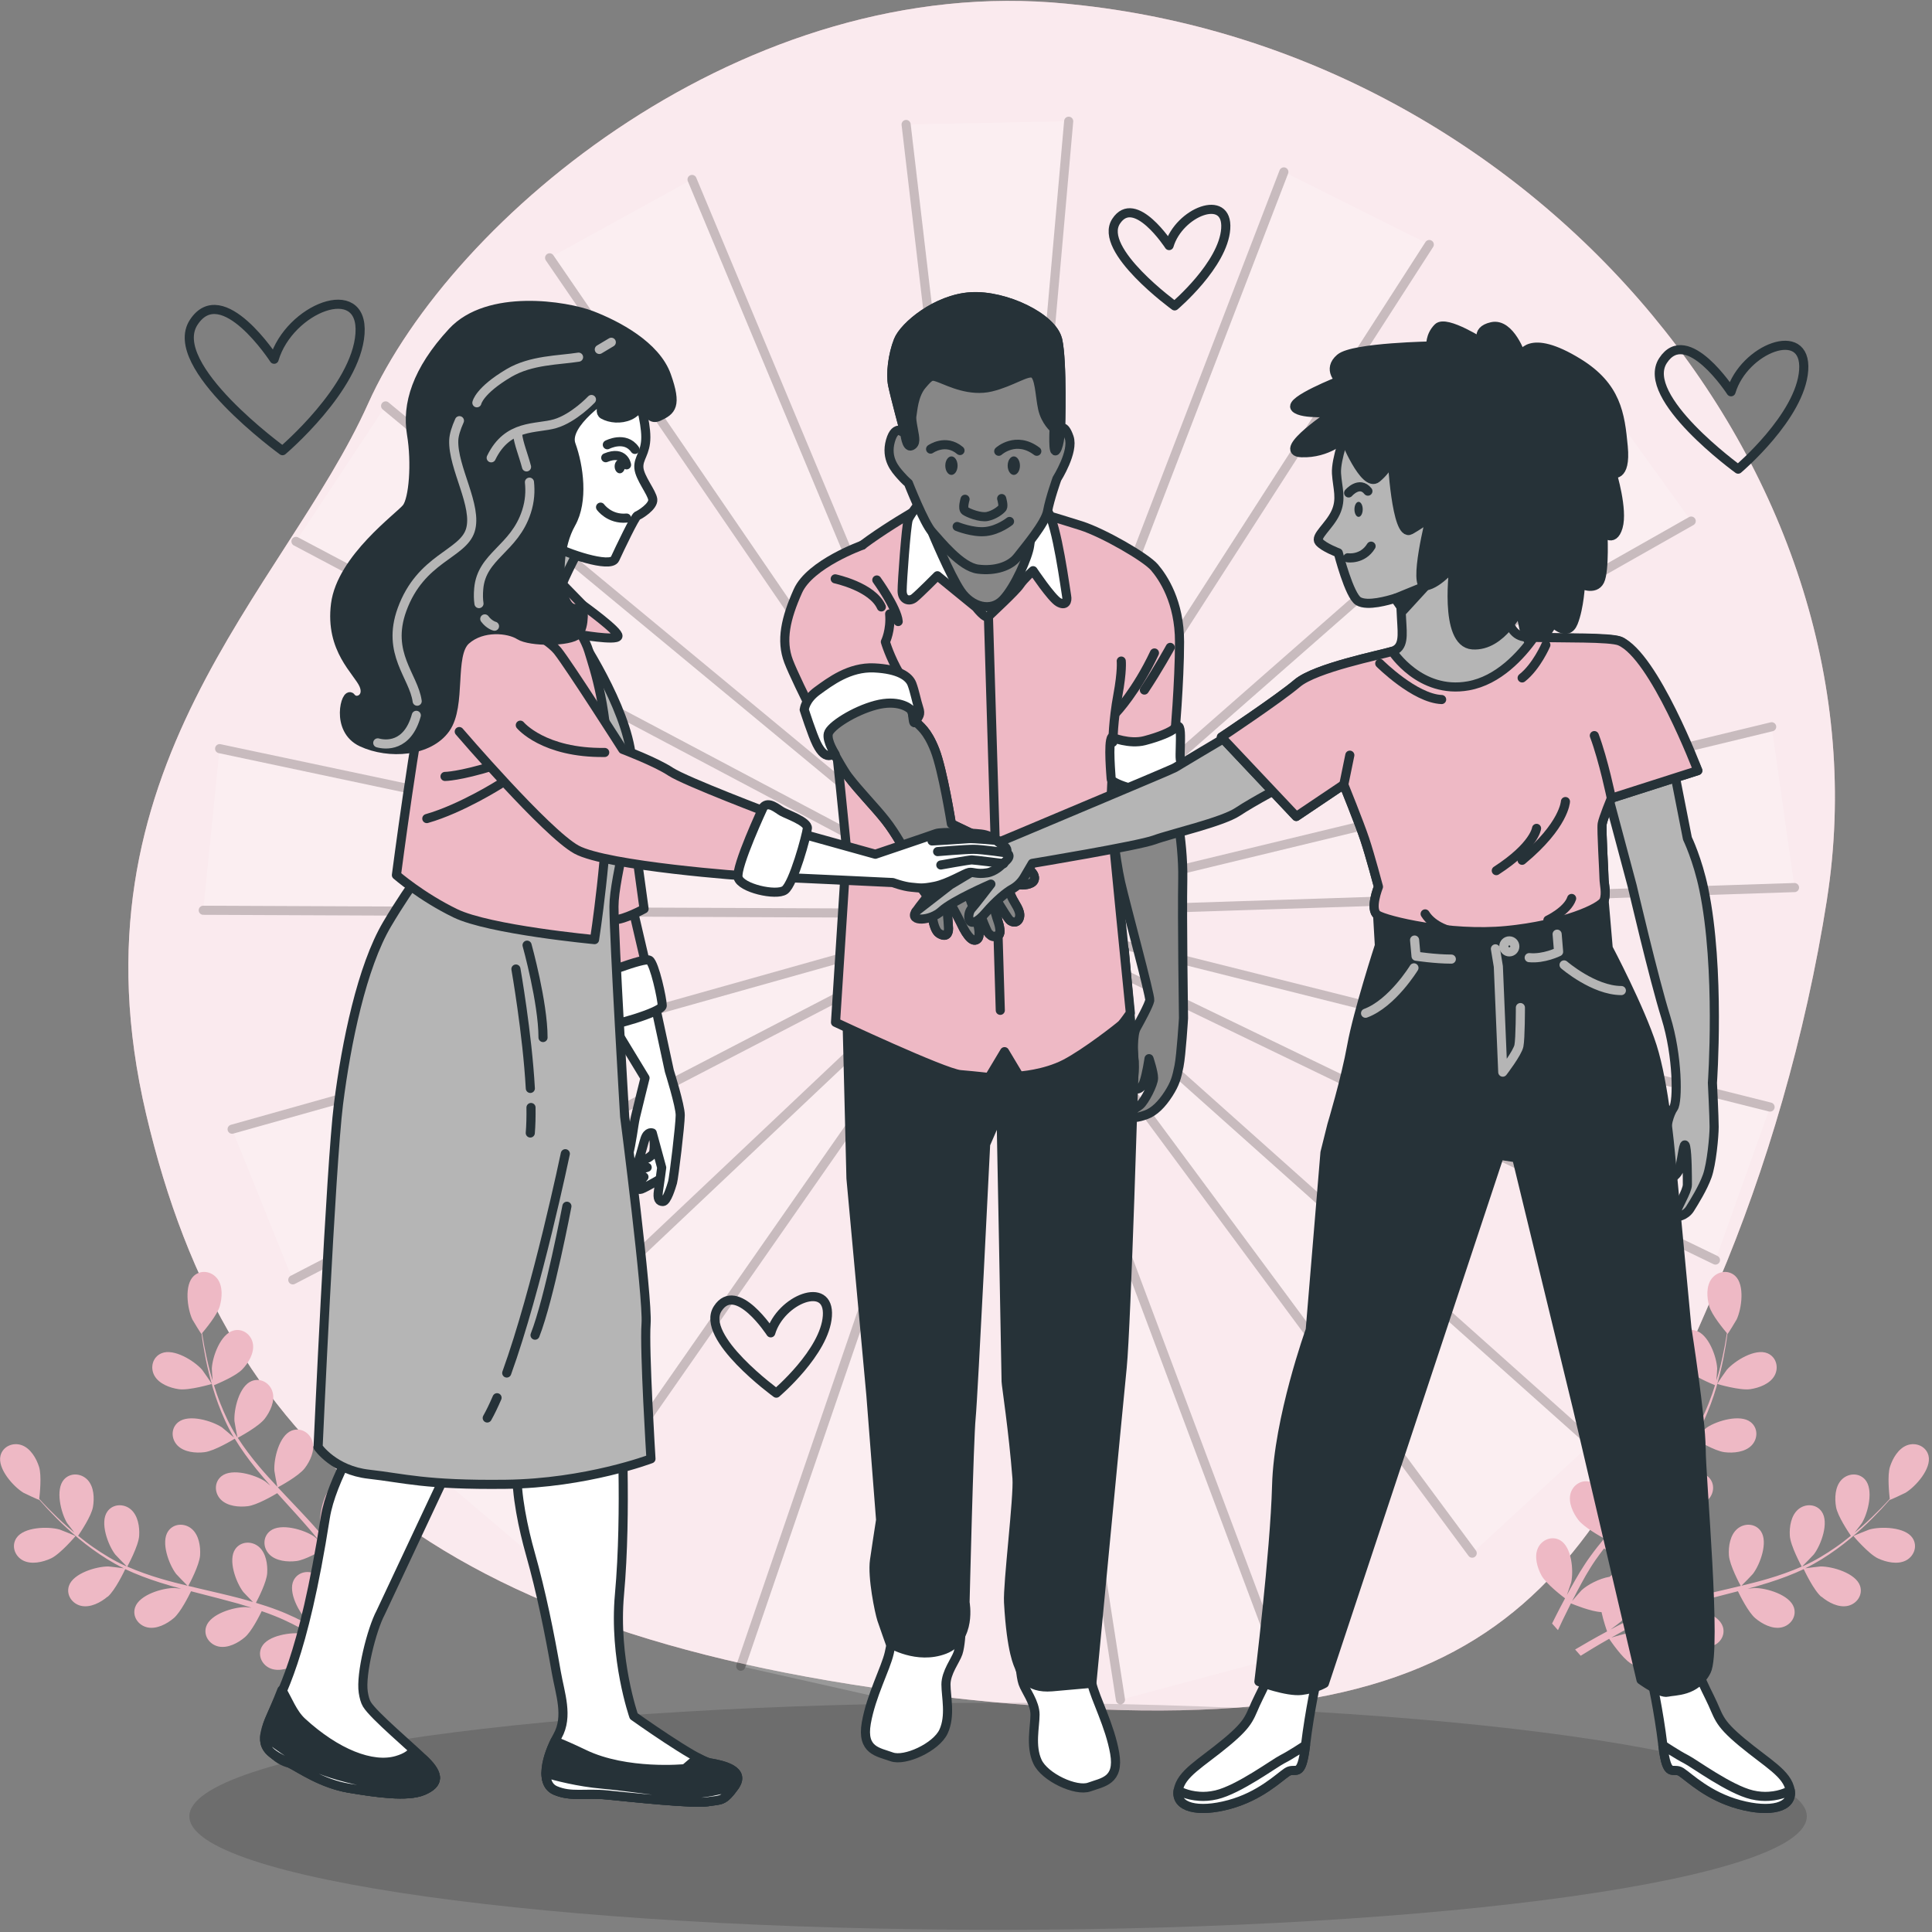 <svg width="212" height="212" viewBox="0 0 212 212" fill="none" xmlns="http://www.w3.org/2000/svg">
<rect x="0" y="0" width="212" height="212" fill="#808080" stroke="none"/>
<g clip-path="url(#clip0_887_17894)">
<path d="M200.478 98.652C207.671 52.689 169.285 6.364 118.889 0.606C118.261 0.533 117.634 0.469 117.006 0.405C81.79 -3.087 49.603 23.785 40.398 44.281C31.193 64.777 7.106 84.275 16.036 122.26C24.962 160.25 49.218 180.49 106.083 186.481C162.948 192.472 173.44 176.224 188.538 140.733C193.77 128.435 198.118 113.751 200.482 98.656L200.478 98.652Z" fill="#EEB9C5"/>
<path opacity="0.7" d="M200.478 98.652C207.671 52.689 169.285 6.364 118.889 0.606C118.261 0.533 117.634 0.469 117.006 0.405C81.79 -3.087 49.603 23.785 40.398 44.281C31.193 64.777 7.106 84.275 16.036 122.26C24.962 160.25 49.218 180.49 106.083 186.481C162.948 192.472 173.44 176.224 188.538 140.733C193.77 128.435 198.118 113.751 200.482 98.656L200.478 98.652Z" fill="white"/>
<path opacity="0.15" d="M109.52 211.76C158.53 211.76 198.26 206.184 198.26 199.306C198.26 192.428 158.53 186.852 109.52 186.852C60.509 186.852 20.779 192.428 20.779 199.306C20.779 206.184 60.509 211.76 109.52 211.76Z" fill="black"/>
<path d="M206.082 171.01C205.037 170.521 203.379 168.557 203.379 168.552C203.36 168.534 205.019 167.866 205.129 167.834C206.393 167.481 209.051 167.545 209.862 168.763C210.448 169.642 210.041 170.763 209.143 171.23C208.222 171.706 206.975 171.422 206.086 171.01H206.082Z" fill="#EEB9C5"/>
<path d="M199.864 175.226C199.021 174.512 198.004 172.356 197.926 172.182C196.716 172.754 195.424 173.239 194.091 173.661C193.33 173.903 192.556 174.123 191.777 174.333C192.148 174.288 192.478 174.251 192.524 174.251C193.839 174.246 196.382 174.997 196.845 176.384C197.175 177.382 196.487 178.357 195.493 178.576C194.48 178.796 193.349 178.196 192.602 177.56C191.846 176.919 190.939 175.093 190.705 174.608C190.407 174.686 190.105 174.768 189.807 174.841C188.368 175.212 186.93 175.574 185.528 175.967C185.033 176.109 184.552 176.265 184.071 176.416C184.4 176.379 184.675 176.347 184.721 176.347C186.036 176.343 188.579 177.093 189.042 178.48C189.372 179.478 188.684 180.453 187.69 180.673C186.673 180.892 185.546 180.293 184.799 179.656C184.075 179.043 183.227 177.368 182.948 176.791C182.458 176.965 181.972 177.134 181.505 177.327C181.189 177.464 180.877 177.574 180.57 177.725C180.263 177.871 179.956 178.018 179.654 178.16C179.081 178.457 178.49 178.759 177.935 179.066C177.551 179.277 177.189 179.483 176.822 179.689C177.312 179.542 178.275 179.281 178.362 179.267C179.658 179.066 182.288 179.428 182.957 180.728C183.438 181.666 182.902 182.732 181.954 183.094C180.982 183.465 179.777 183.039 178.943 182.526C178.023 181.959 176.735 180.064 176.575 179.826C175.97 180.169 175.383 180.508 174.838 180.837C174.348 181.13 173.885 181.414 173.45 181.689L172.84 181.002C173.326 180.709 173.844 180.407 174.394 180.096C175.008 179.743 175.667 179.382 176.35 179.016C176.286 178.842 175.942 177.858 175.736 176.896C174.627 176.864 172.634 176.045 172.378 175.94C172.066 176.558 171.768 177.162 171.493 177.734C171.306 178.128 171.127 178.508 170.957 178.878L170.311 178.151C170.44 177.89 170.568 177.629 170.705 177.359C171.021 176.732 171.37 176.063 171.736 175.386C171.512 175.217 169.67 173.825 169.152 172.882C168.685 172.026 168.327 170.809 168.758 169.871C169.18 168.955 170.288 168.488 171.205 169.019C172.479 169.756 172.689 172.379 172.405 173.651C172.387 173.725 172.117 174.521 171.938 175.02C172.089 174.745 172.231 174.471 172.391 174.191C172.703 173.628 173.028 173.079 173.377 172.484C173.555 172.2 173.734 171.917 173.917 171.633C174.091 171.345 174.311 171.061 174.513 170.772C174.989 170.109 175.503 169.463 176.034 168.823C175.539 168.552 173.789 167.564 173.193 166.786C172.598 166.008 172.062 164.859 172.341 163.866C172.616 162.895 173.642 162.268 174.627 162.657C175.997 163.193 176.607 165.756 176.524 167.056C176.52 167.138 176.355 168.063 176.254 168.571C176.575 168.186 176.895 167.806 177.234 167.427C178.215 166.337 179.237 165.271 180.254 164.195C180.565 163.866 180.872 163.536 181.179 163.206C181.001 163.11 178.898 161.984 178.229 161.11C177.633 160.332 177.097 159.183 177.376 158.19C177.651 157.22 178.673 156.593 179.663 156.982C181.033 157.517 181.642 160.08 181.56 161.38C181.555 161.476 181.312 162.813 181.234 163.147C181.912 162.419 182.581 161.691 183.214 160.941C184.084 159.911 184.882 158.854 185.578 157.773C185.495 157.728 183.292 156.561 182.609 155.668C182.013 154.89 181.477 153.741 181.757 152.748C182.032 151.778 183.053 151.15 184.043 151.54C185.413 152.075 186.022 154.638 185.94 155.938C185.935 156.039 185.674 157.471 185.61 157.732C185.651 157.668 185.702 157.604 185.743 157.54C186.471 156.377 187.03 155.155 187.493 153.993C187.763 153.315 187.988 152.652 188.19 152.002C187.759 151.828 185.789 150.999 185.083 150.263C184.405 149.558 183.745 148.468 183.915 147.452C184.08 146.459 185.028 145.722 186.054 146.001C187.475 146.386 188.364 148.867 188.428 150.166C188.428 150.235 188.387 150.958 188.341 151.485C188.428 151.192 188.524 150.89 188.597 150.606C188.891 149.539 189.092 148.551 189.262 147.667C189.353 147.164 189.431 146.711 189.495 146.285C189.161 145.891 187.837 144.299 187.557 143.337C187.287 142.404 187.2 141.136 187.823 140.312C188.432 139.506 189.615 139.287 190.398 140.001C191.479 140.989 191.117 143.598 190.568 144.779C190.522 144.88 189.592 146.395 189.573 146.372C189.573 146.372 189.555 146.354 189.555 146.349C189.5 146.761 189.44 147.2 189.358 147.681C189.207 148.569 189.028 149.567 188.758 150.642C188.492 151.718 188.171 152.876 187.722 154.071C187.273 155.265 186.742 156.501 186.027 157.7C186.018 157.714 186.009 157.728 185.999 157.741C186.32 157.453 187.241 156.684 187.314 156.629C188.405 155.906 190.948 155.142 192.102 156.048C192.936 156.702 192.904 157.892 192.194 158.616C191.47 159.353 190.196 159.472 189.221 159.348C188.121 159.211 186.073 157.966 185.912 157.87C185.221 159.009 184.419 160.122 183.544 161.202C183.044 161.82 182.522 162.428 181.99 163.033C182.274 162.795 182.531 162.579 182.568 162.557C183.658 161.833 186.201 161.069 187.356 161.975C188.19 162.63 188.158 163.82 187.447 164.543C186.723 165.28 185.45 165.399 184.474 165.275C183.484 165.152 181.715 164.126 181.253 163.847C181.047 164.076 180.84 164.31 180.634 164.534C179.64 165.628 178.641 166.717 177.697 167.816C177.363 168.2 177.051 168.594 176.735 168.987C176.987 168.777 177.202 168.598 177.239 168.575C178.329 167.852 180.872 167.088 182.027 167.994C182.861 168.649 182.829 169.839 182.119 170.562C181.395 171.299 180.121 171.418 179.145 171.294C178.201 171.18 176.561 170.246 176.007 169.916C175.695 170.328 175.383 170.74 175.099 171.152C174.911 171.436 174.714 171.702 174.54 171.999C174.366 172.292 174.192 172.576 174.018 172.864C173.706 173.427 173.381 174.004 173.092 174.558C172.886 174.942 172.698 175.313 172.511 175.684C172.836 175.295 173.496 174.548 173.555 174.489C174.197 173.903 175.47 173.212 176.63 173.02C176.726 172.933 176.827 172.855 176.937 172.786C177.798 172.251 178.98 172.47 179.452 173.413C180.103 174.722 178.82 177.025 177.876 177.931C177.821 177.986 177.152 178.498 176.721 178.814C177.001 178.668 177.271 178.517 177.56 178.37C178.132 178.073 178.71 177.789 179.333 177.482C179.64 177.345 179.947 177.208 180.258 177.066C180.565 176.919 180.904 176.805 181.234 176.672C182 176.379 182.788 176.123 183.589 175.88C183.324 175.381 182.416 173.606 182.352 172.631C182.288 171.66 182.481 170.406 183.264 169.733C184.034 169.074 185.239 169.111 185.848 169.976C186.691 171.171 185.775 173.642 184.982 174.681C184.932 174.745 184.277 175.427 183.91 175.793C184.391 175.652 184.872 175.505 185.367 175.377C186.788 175.006 188.24 174.677 189.688 174.338C190.132 174.233 190.572 174.127 191.012 174.022C190.916 173.848 189.789 171.756 189.715 170.663C189.651 169.692 189.844 168.438 190.632 167.765C191.401 167.106 192.606 167.143 193.211 168.008C194.054 169.202 193.138 171.674 192.345 172.708C192.286 172.786 191.342 173.766 191.09 174.004C192.061 173.77 193.028 173.528 193.967 173.249C195.269 172.869 196.524 172.42 197.706 171.903C197.66 171.821 196.474 169.642 196.4 168.525C196.336 167.555 196.529 166.301 197.317 165.628C198.086 164.969 199.291 165.005 199.896 165.87C200.739 167.065 199.823 169.537 199.03 170.571C198.966 170.653 197.953 171.706 197.756 171.885C197.825 171.853 197.903 171.83 197.972 171.798C199.227 171.226 200.373 170.516 201.413 169.797C202.018 169.381 202.572 168.951 203.099 168.52C202.838 168.136 201.651 166.374 201.472 165.371C201.303 164.41 201.353 163.142 202.059 162.392C202.751 161.655 203.951 161.559 204.652 162.351C205.623 163.449 204.987 166.003 204.313 167.12C204.276 167.179 203.837 167.756 203.507 168.173C203.74 167.976 203.988 167.774 204.212 167.582C205.046 166.854 205.77 166.136 206.402 165.495C206.76 165.129 207.076 164.79 207.365 164.47C207.305 163.962 207.085 161.907 207.387 160.955C207.681 160.025 208.318 158.927 209.293 158.579C210.251 158.24 211.36 158.707 211.616 159.728C211.969 161.147 210.214 163.12 209.096 163.801C209 163.861 207.383 164.612 207.378 164.584C207.378 164.584 207.378 164.561 207.378 164.552C207.103 164.868 206.806 165.197 206.471 165.555C205.853 166.209 205.147 166.946 204.322 167.692C203.502 168.443 202.586 169.234 201.55 169.981C200.51 170.731 199.378 171.468 198.114 172.077C198.1 172.086 198.082 172.091 198.068 172.095C198.494 172.031 199.695 171.889 199.786 171.889C201.101 171.885 203.644 172.635 204.107 174.022C204.437 175.02 203.749 175.995 202.755 176.215C201.738 176.434 200.611 175.835 199.864 175.198V175.226Z" fill="#EEB9C5"/>
<path d="M188.428 151.864C188.4 151.855 189.408 150.395 189.486 150.308C190.348 149.324 192.593 147.924 193.949 148.496C194.925 148.908 195.213 150.066 194.723 150.949C194.224 151.851 193.023 152.295 192.052 152.437C190.911 152.601 188.432 151.864 188.432 151.864H188.428Z" fill="#EEB9C5"/>
<path d="M5.585 171.01C6.63 170.521 8.288 168.557 8.288 168.552C8.306 168.534 6.648 167.866 6.538 167.834C5.273 167.481 2.616 167.545 1.805 168.763C1.218 169.642 1.626 170.763 2.524 171.23C3.445 171.706 4.691 171.422 5.58 171.01H5.585Z" fill="#EEB9C5"/>
<path d="M11.803 175.226C12.646 174.512 13.663 172.356 13.741 172.182C14.95 172.754 16.242 173.239 17.576 173.661C18.336 173.903 19.111 174.123 19.89 174.333C19.518 174.288 19.189 174.251 19.143 174.251C17.828 174.246 15.28 174.997 14.822 176.384C14.492 177.382 15.179 178.357 16.174 178.576C17.186 178.796 18.318 178.196 19.065 177.56C19.821 176.919 20.728 175.093 20.962 174.608C21.259 174.686 21.562 174.768 21.86 174.841C23.298 175.212 24.737 175.574 26.139 175.967C26.634 176.109 27.115 176.265 27.596 176.416C27.266 176.379 26.991 176.347 26.946 176.347C25.631 176.343 23.088 177.093 22.625 178.48C22.295 179.478 22.982 180.453 23.977 180.673C24.994 180.892 26.121 180.293 26.868 179.656C27.592 179.043 28.439 177.368 28.719 176.791C29.209 176.965 29.695 177.134 30.162 177.327C30.478 177.464 30.79 177.574 31.097 177.725C31.404 177.871 31.711 178.018 32.013 178.16C32.586 178.457 33.177 178.759 33.731 179.066C34.116 179.277 34.478 179.483 34.845 179.689C34.354 179.542 33.392 179.281 33.305 179.267C32.008 179.066 29.378 179.428 28.71 180.728C28.229 181.666 28.765 182.732 29.713 183.094C30.684 183.465 31.889 183.039 32.723 182.526C33.644 181.959 34.932 180.064 35.092 179.826C35.697 180.169 36.283 180.508 36.829 180.837C37.319 181.13 37.782 181.414 38.217 181.689L38.826 181.002C38.341 180.709 37.823 180.407 37.273 180.096C36.659 179.743 35.999 179.382 35.317 179.016C35.381 178.842 35.724 177.858 35.931 176.896C37.039 176.864 39.032 176.045 39.289 175.94C39.601 176.558 39.898 177.162 40.173 177.734C40.361 178.128 40.54 178.508 40.709 178.878L41.355 178.151C41.227 177.89 41.099 177.629 40.961 177.359C40.645 176.732 40.297 176.063 39.931 175.386C40.155 175.217 41.997 173.825 42.515 172.882C42.982 172.026 43.339 170.809 42.909 169.871C42.487 168.955 41.378 168.488 40.462 169.019C39.188 169.756 38.977 172.379 39.261 173.651C39.28 173.725 39.55 174.521 39.729 175.02C39.578 174.745 39.436 174.471 39.275 174.191C38.964 173.628 38.638 173.079 38.29 172.484C38.111 172.2 37.933 171.917 37.749 171.633C37.575 171.345 37.355 171.061 37.154 170.772C36.677 170.109 36.164 169.463 35.633 168.823C36.128 168.552 37.878 167.564 38.474 166.786C39.069 166.008 39.605 164.859 39.326 163.866C39.051 162.895 38.029 162.268 37.039 162.657C35.669 163.193 35.06 165.756 35.142 167.056C35.147 167.138 35.312 168.063 35.413 168.571C35.092 168.186 34.771 167.806 34.432 167.427C33.452 166.337 32.43 165.271 31.413 164.195C31.101 163.866 30.794 163.536 30.487 163.206C30.666 163.11 32.769 161.984 33.438 161.11C34.034 160.332 34.57 159.183 34.29 158.19C34.015 157.22 32.994 156.593 32.004 156.982C30.634 157.517 30.025 160.08 30.107 161.38C30.112 161.476 30.355 162.813 30.432 163.147C29.754 162.419 29.085 161.691 28.453 160.941C27.582 159.911 26.785 158.854 26.089 157.773C26.171 157.728 28.375 156.561 29.058 155.668C29.653 154.89 30.189 153.741 29.91 152.748C29.635 151.778 28.613 151.15 27.624 151.54C26.254 152.075 25.644 154.638 25.727 155.938C25.731 156.039 25.993 157.471 26.057 157.732C26.015 157.668 25.965 157.604 25.924 157.54C25.195 156.377 24.636 155.155 24.174 153.993C23.903 153.315 23.679 152.652 23.477 152.002C23.908 151.828 25.878 150.999 26.584 150.263C27.262 149.558 27.922 148.468 27.752 147.452C27.587 146.459 26.639 145.722 25.617 146.001C24.197 146.386 23.308 148.867 23.244 150.166C23.244 150.235 23.285 150.958 23.331 151.485C23.244 151.192 23.147 150.89 23.074 150.606C22.781 149.539 22.579 148.551 22.41 147.667C22.318 147.164 22.24 146.711 22.176 146.285C22.51 145.891 23.834 144.299 24.114 143.337C24.384 142.404 24.471 141.136 23.848 140.312C23.239 139.506 22.057 139.287 21.273 140.001C20.192 140.989 20.554 143.598 21.104 144.779C21.15 144.88 22.08 146.395 22.098 146.372C22.098 146.372 22.116 146.354 22.116 146.349C22.171 146.761 22.231 147.2 22.313 147.681C22.465 148.569 22.643 149.567 22.914 150.642C23.179 151.718 23.5 152.876 23.949 154.071C24.398 155.265 24.93 156.501 25.644 157.7C25.654 157.714 25.663 157.728 25.672 157.741C25.351 157.453 24.43 156.684 24.357 156.629C23.266 155.906 20.724 155.142 19.569 156.048C18.735 156.702 18.767 157.892 19.477 158.616C20.201 159.353 21.475 159.472 22.451 159.348C23.55 159.211 25.599 157.966 25.759 157.87C26.451 159.009 27.253 160.122 28.128 161.202C28.627 161.82 29.149 162.428 29.681 163.033C29.397 162.795 29.14 162.579 29.104 162.557C28.013 161.833 25.47 161.069 24.316 161.975C23.482 162.63 23.514 163.82 24.224 164.543C24.948 165.28 26.222 165.399 27.198 165.275C28.187 165.152 29.956 164.126 30.419 163.847C30.625 164.076 30.831 164.31 31.037 164.534C32.031 165.628 33.03 166.717 33.974 167.816C34.309 168.2 34.62 168.594 34.936 168.987C34.684 168.777 34.469 168.598 34.432 168.575C33.342 167.852 30.799 167.088 29.644 167.994C28.81 168.649 28.843 169.839 29.553 170.562C30.277 171.299 31.55 171.418 32.526 171.294C33.47 171.18 35.11 170.246 35.665 169.916C35.976 170.328 36.288 170.74 36.572 171.152C36.76 171.436 36.957 171.702 37.131 171.999C37.305 172.292 37.479 172.576 37.653 172.864C37.965 173.427 38.29 174.004 38.579 174.558C38.785 174.942 38.973 175.313 39.161 175.684C38.835 175.295 38.176 174.548 38.116 174.489C37.475 173.903 36.201 173.212 35.042 173.02C34.946 172.933 34.845 172.855 34.735 172.786C33.873 172.251 32.691 172.47 32.219 173.413C31.569 174.722 32.852 177.025 33.795 177.931C33.85 177.986 34.519 178.498 34.95 178.814C34.67 178.668 34.4 178.517 34.112 178.37C33.539 178.073 32.962 177.789 32.338 177.482C32.031 177.345 31.724 177.208 31.413 177.066C31.106 176.919 30.767 176.805 30.437 176.672C29.672 176.379 28.884 176.123 28.082 175.88C28.348 175.381 29.255 173.606 29.319 172.631C29.383 171.66 29.191 170.406 28.407 169.733C27.637 169.074 26.432 169.111 25.823 169.976C24.98 171.171 25.896 173.642 26.689 174.681C26.739 174.745 27.395 175.427 27.761 175.793C27.28 175.652 26.799 175.505 26.304 175.377C24.884 175.006 23.431 174.677 21.983 174.338C21.539 174.233 21.099 174.127 20.659 174.022C20.756 173.848 21.883 171.756 21.956 170.663C22.02 169.692 21.828 168.438 21.04 167.765C20.27 167.106 19.065 167.143 18.46 168.008C17.617 169.202 18.533 171.674 19.326 172.708C19.386 172.786 20.329 173.766 20.581 174.004C19.61 173.77 18.643 173.528 17.704 173.249C16.403 172.869 15.147 172.42 13.965 171.903C14.011 171.821 15.198 169.642 15.271 168.525C15.335 167.555 15.143 166.301 14.355 165.628C13.585 164.969 12.38 165.005 11.775 165.87C10.932 167.065 11.848 169.537 12.641 170.571C12.705 170.653 13.718 171.706 13.915 171.885C13.846 171.853 13.768 171.83 13.7 171.798C12.444 171.226 11.299 170.516 10.259 169.797C9.654 169.381 9.099 168.951 8.572 168.52C8.834 168.136 10.02 166.374 10.199 165.371C10.368 164.41 10.318 163.142 9.613 162.392C8.921 161.655 7.72 161.559 7.019 162.351C6.048 163.449 6.685 166.003 7.358 167.12C7.395 167.179 7.835 167.756 8.165 168.173C7.931 167.976 7.684 167.774 7.459 167.582C6.625 166.854 5.901 166.136 5.269 165.495C4.912 165.129 4.595 164.79 4.307 164.47C4.366 163.962 4.586 161.907 4.284 160.955C3.991 160.025 3.354 158.927 2.378 158.579C1.42 158.24 0.311 158.707 0.055 159.728C-0.298 161.147 1.457 163.12 2.575 163.801C2.671 163.861 4.288 164.612 4.293 164.584C4.293 164.584 4.293 164.561 4.293 164.552C4.568 164.868 4.866 165.197 5.2 165.555C5.819 166.209 6.524 166.946 7.349 167.692C8.169 168.443 9.086 169.234 10.121 169.981C11.161 170.731 12.293 171.468 13.557 172.077C13.571 172.086 13.59 172.091 13.603 172.095C13.177 172.031 11.977 171.889 11.885 171.889C10.57 171.885 8.027 172.635 7.564 174.022C7.235 175.02 7.922 175.995 8.916 176.215C9.933 176.434 11.06 175.835 11.807 175.198L11.803 175.226Z" fill="#EEB9C5"/>
<path d="M23.239 151.864C23.266 151.855 22.258 150.395 22.18 150.308C21.319 149.324 19.074 147.924 17.718 148.496C16.742 148.908 16.453 150.066 16.943 150.949C17.443 151.851 18.643 152.295 19.615 152.437C20.755 152.601 23.234 151.864 23.234 151.864H23.239Z" fill="#EEB9C5"/>
<g opacity="0.2">
<path d="M99.43 13.66L109.579 100.254L117.267 13.303" fill="white"/>
<path d="M99.43 13.66L109.579 100.254L117.267 13.303" stroke="black" stroke-linecap="round" stroke-linejoin="round"/>
<path d="M60.31 28.293L109.579 100.254L75.939 19.693" fill="white"/>
<path d="M60.31 28.293L109.579 100.254L75.939 19.693" stroke="black" stroke-linecap="round" stroke-linejoin="round"/>
<path d="M32.476 59.408L109.579 100.254L42.313 44.541" fill="white"/>
<path d="M32.476 59.408L109.579 100.254L42.313 44.541" stroke="black" stroke-linecap="round" stroke-linejoin="round"/>
<path d="M22.304 99.883L109.579 100.254L24.1 82.151" fill="white"/>
<path d="M22.304 99.883L109.579 100.254L24.1 82.151" stroke="black" stroke-linecap="round" stroke-linejoin="round"/>
<path d="M32.128 140.441L109.579 100.254L25.47 123.908" fill="white"/>
<path d="M32.128 140.441L109.579 100.254L25.47 123.908" stroke="black" stroke-linecap="round" stroke-linejoin="round"/>
<path d="M59.697 171.794L109.579 100.254L46.107 160.246" fill="white"/>
<path d="M59.697 171.794L109.579 100.254L46.107 160.246" stroke="black" stroke-linecap="round" stroke-linejoin="round"/>
<path d="M98.692 186.756L109.579 100.254L81.286 182.838" fill="white"/>
<path d="M98.692 186.756L109.579 100.254L81.286 182.838" stroke="black" stroke-linecap="round" stroke-linejoin="round"/>
<path d="M140.181 181.904L109.579 100.254L122.948 186.513" fill="white"/>
<path d="M140.181 181.904L109.579 100.254L122.948 186.513" stroke="black" stroke-linecap="round" stroke-linejoin="round"/>
<path d="M174.659 158.346L109.579 100.254L161.546 170.43" fill="white"/>
<path d="M174.659 158.346L109.579 100.254L161.546 170.43" stroke="black" stroke-linecap="round" stroke-linejoin="round"/>
<path d="M194.232 121.478L109.579 100.254L188.239 138.266" fill="white"/>
<path d="M194.232 121.478L109.579 100.254L188.239 138.266" stroke="black" stroke-linecap="round" stroke-linejoin="round"/>
<path d="M194.407 79.749L109.579 100.254L196.913 97.393" fill="white"/>
<path d="M194.407 79.749L109.579 100.254L196.913 97.393" stroke="black" stroke-linecap="round" stroke-linejoin="round"/>
<path d="M175.154 42.715L109.579 100.254L185.577 57.179" fill="white"/>
<path d="M175.154 42.715L109.579 100.254L185.577 57.179" stroke="black" stroke-linecap="round" stroke-linejoin="round"/>
<path d="M140.877 18.864L109.579 100.254L156.836 26.833" fill="white"/>
<path d="M140.877 18.864L109.579 100.254L156.836 26.833" stroke="black" stroke-linecap="round" stroke-linejoin="round"/>
</g>
<path d="M189.949 42.99C189.949 42.99 185.115 35.534 182.485 39.566C179.855 43.594 190.728 51.48 190.728 51.48C190.728 51.48 197.568 45.7 197.921 40.619C198.274 35.538 191.351 38.262 189.949 42.99Z" stroke="#263238" stroke-linecap="round" stroke-linejoin="round"/>
<path d="M30.08 39.42C30.08 39.42 24.366 30.609 21.255 35.369C18.144 40.134 31.001 49.453 31.001 49.453C31.001 49.453 39.088 42.619 39.505 36.61C39.921 30.605 31.738 33.822 30.08 39.415V39.42Z" stroke="#263238" stroke-linecap="round" stroke-linejoin="round"/>
<path d="M128.287 26.947C128.287 26.947 124.521 21.139 122.472 24.279C120.42 27.419 128.896 33.566 128.896 33.566C128.896 33.566 134.229 29.057 134.5 25.098C134.775 21.139 129.382 23.263 128.287 26.947Z" stroke="#263238" stroke-linecap="round" stroke-linejoin="round"/>
<path d="M84.576 146.253C84.576 146.253 80.81 140.445 78.762 143.585C76.714 146.725 85.186 152.872 85.186 152.872C85.186 152.872 90.519 148.363 90.789 144.404C91.064 140.445 85.671 142.569 84.576 146.253Z" stroke="#263238" stroke-linecap="round" stroke-linejoin="round"/>
<path d="M128.635 80.366L128.717 87.099C128.717 87.099 129.867 92.106 129.785 96.459C129.703 100.812 129.867 111.733 129.867 111.733C129.867 111.733 129.62 115.756 129.373 116.987C129.125 118.219 128.96 118.878 128.223 120.027C127.485 121.175 126.66 121.999 125.758 122.324C124.855 122.649 123.948 122.819 124.113 122.242C124.278 121.665 124.608 121.665 125.098 121.258C125.593 120.846 126.578 118.96 126.578 118.301C126.578 117.642 126.083 116.168 126.083 116.168C126.083 116.168 125.835 117.894 125.506 118.795C125.176 119.697 124.273 119.779 124.356 118.795C124.438 117.811 124.52 117.317 124.438 116.498C124.356 115.678 124.273 113.541 124.685 112.804C125.098 112.067 126.083 110.259 126.165 109.765C126.248 109.271 123.535 99.338 122.958 96.793C122.381 94.249 121.808 88.829 121.478 87.021C121.148 85.213 120.818 79.469 120.818 79.469L128.626 80.371L128.635 80.366Z" fill="#878787" stroke="#263238" stroke-linecap="round" stroke-linejoin="round"/>
<path d="M111.92 182.357C111.92 182.357 111.985 183.914 112.25 184.705C112.516 185.497 113.574 186.825 113.574 188.147C113.574 189.47 113.043 191.589 113.84 193.31C114.633 195.031 118.078 196.62 119.535 196.089C120.992 195.558 122.848 195.425 122.317 192.381C121.785 189.337 120.195 186.426 119.801 184.705C119.403 182.984 119.137 181.131 119.137 181.131C119.137 181.131 113.446 178.687 111.92 182.357Z" fill="white" stroke="#263238" stroke-linecap="round" stroke-linejoin="round"/>
<path d="M105.456 179.048C105.456 179.048 105.391 180.604 105.126 181.396C104.86 182.188 103.801 183.515 103.801 184.838C103.801 186.161 104.333 188.28 103.536 190.001C102.743 191.722 99.297 193.31 97.841 192.779C96.383 192.248 94.528 192.115 95.059 189.072C95.591 186.028 97.181 183.117 97.575 181.396C97.973 179.675 98.239 177.821 98.239 177.821C98.239 177.821 103.93 175.377 105.456 179.048Z" fill="white" stroke="#263238" stroke-linecap="round" stroke-linejoin="round"/>
<path d="M123.357 104.222L93.927 103.526L92.8 105.819L93.378 129.304L95.563 153.073L96.631 166.781C96.415 168.173 96.118 170.104 95.962 171.203C95.696 173.057 96.493 176.892 96.754 177.689C97.02 178.48 97.68 180.334 97.68 180.334C97.68 180.334 100.631 182.151 103.641 180.998C106.651 179.84 105.895 175.835 105.895 175.835C105.895 175.835 106.326 157.902 106.56 155.586C106.793 153.27 108.154 125.556 108.154 125.556L109.84 121.679C109.84 121.679 110.404 150.917 110.404 151.613C110.404 151.92 111.196 157.037 111.595 162.2C111.755 164.26 110.555 173.807 110.669 175.83C110.981 181.401 111.769 182.691 111.861 182.975C112.094 183.671 112.658 185.323 115.439 185.094C118.22 184.861 119.81 184.696 119.81 184.696C119.81 184.696 122.669 154.68 123.137 150.048C123.599 145.416 124.456 116.484 124.456 116.484L123.37 104.213L123.357 104.222Z" fill="#263238" stroke="#263238" stroke-linecap="round" stroke-linejoin="round"/>
<path d="M101.249 55.572C101.249 55.572 93.456 59.898 91.486 62.731C89.515 65.564 90.62 72.874 91.169 76.966C91.719 81.053 92.901 93.246 92.901 93.246L91.683 112.182C91.683 112.182 103.568 117.766 105.382 117.921C107.192 118.077 108.53 118.237 108.53 118.237L110.23 115.399L111.833 118.077C111.833 118.077 114.587 117.921 116.873 116.741C119.155 115.56 122.857 112.653 123.091 112.415C123.329 112.177 124.035 111.156 124.035 111.156C124.035 111.156 121.872 89.626 121.872 88.994C121.872 88.363 122.12 83.511 122.12 83.511L122.11 81.447C122.11 81.447 122.738 82.156 124.708 81.996C126.679 81.84 128.882 81.053 128.882 81.053C128.882 81.053 129.432 74.842 129.432 70.434C129.432 66.027 127.622 63.358 126.679 62.255C125.735 61.152 121.089 58.479 118.647 57.692C116.204 56.904 111.091 55.412 110.853 55.412C110.615 55.412 107.783 53.682 101.249 55.568V55.572Z" fill="#EEB9C5" stroke="#263238" stroke-linecap="round" stroke-linejoin="round"/>
<path d="M122.486 78.183C122.486 78.183 124.709 75.839 126.679 71.651" stroke="#263238" stroke-linecap="round" stroke-linejoin="round"/>
<path d="M128.41 71.038C128.41 71.038 127.054 73.501 125.574 75.72" stroke="#263238" stroke-linecap="round" stroke-linejoin="round"/>
<path d="M108.461 67.638L109.763 110.864" stroke="#263238" stroke-linecap="round" stroke-linejoin="round"/>
<path d="M101.63 54.25C101.63 54.25 99.884 56.36 99.66 57.028C99.435 57.696 98.991 63.829 98.991 64.832C98.991 65.834 99.774 66.058 100.333 65.614C100.892 65.166 102.862 63.179 102.862 63.179L107.105 66.64C107.105 66.64 108.127 67.976 108.461 67.642C108.796 67.308 111.458 64.855 111.907 64.182C112.356 63.514 113.359 62.621 113.359 62.621C113.359 62.621 115.371 65.633 116.15 66.081C116.933 66.53 117.153 65.972 117.043 65.413C116.933 64.855 115.976 57.476 114.945 56.09C113.914 54.703 114.253 55.037 112.351 54.03C110.454 53.028 104.755 50.684 101.63 54.254V54.25Z" fill="white" stroke="#263238" stroke-linecap="round" stroke-linejoin="round"/>
<path d="M121.996 80.902C121.996 80.902 123.925 81.707 125.602 81.272C127.279 80.838 128.525 80.279 128.832 79.968C129.143 79.657 129.455 79.41 129.515 80.339C129.579 81.268 129.45 82.824 129.515 83.318C129.579 83.817 130.138 84.746 128.456 85.616C126.775 86.486 124.603 86.673 123.609 86.362C122.614 86.051 121.932 85.68 121.932 85.493C121.932 85.305 121.561 81.456 121.996 80.897V80.902Z" fill="white" stroke="#263238" stroke-linecap="round" stroke-linejoin="round"/>
<path d="M123.036 72.54C123.036 72.54 123.16 73.606 122.66 76.302C122.156 78.998 122.11 81.442 122.11 81.442" stroke="#263238" stroke-linecap="round" stroke-linejoin="round"/>
<path d="M102.271 58.365C102.271 58.365 104.241 63.125 105.419 64.855C106.596 66.585 108.727 67.212 110.065 65.798C111.403 64.383 112.818 61.079 112.979 59.898C113.135 58.717 113.295 57.774 113.295 57.774C113.295 57.774 113.451 59.66 109.987 59.898C106.523 60.136 102.509 57.065 102.271 56.754C102.033 56.438 101.327 56.438 102.271 58.365Z" fill="#878787" stroke="#263238" stroke-linecap="round" stroke-linejoin="round"/>
<path d="M99.284 47.512C99.284 47.512 98.262 46.409 97.707 48.377C97.158 50.345 98.257 51.522 98.812 52.153C99.362 52.78 99.678 53.018 99.678 53.018C99.678 53.018 101.41 57.422 102.276 58.364C103.141 59.307 105.423 62.218 107.316 62.452C109.203 62.69 110.857 62.136 111.645 61.115C112.433 60.094 114.715 57.417 114.953 56.08C115.192 54.744 115.975 52.542 115.975 52.542C115.975 52.542 117.863 49.553 117.313 47.979C116.763 46.404 116.369 47.114 116.369 47.114C116.369 47.114 116.607 39.722 116.053 37.282C115.503 34.843 110.307 32.33 106.527 32.563C102.747 32.801 99.206 35.786 98.578 37.36C97.95 38.935 97.712 41.059 97.95 42.235C98.189 43.416 99.288 47.503 99.288 47.503L99.284 47.512Z" fill="#878787" stroke="#263238" stroke-linecap="round" stroke-linejoin="round"/>
<path d="M98.633 47.205L99.283 47.512C99.283 47.512 98.99 47.196 98.633 47.205Z" stroke="#263238" stroke-linecap="round" stroke-linejoin="round"/>
<path d="M116.049 37.287C115.499 34.847 110.303 32.334 106.523 32.568C102.743 32.806 99.201 35.79 98.573 37.365C97.946 38.939 97.707 41.063 97.946 42.239C98.184 43.42 99.284 47.507 99.284 47.507C99.284 47.507 99.439 49.16 99.994 48.922C100.544 48.684 100.388 48.057 100.232 47.192C100.076 46.327 99.994 45.933 100.076 45.539C100.159 45.146 100.232 43.338 101.181 42.235C102.124 41.132 102.202 41.132 103.229 41.525C104.25 41.919 106.454 43.017 108.741 42.468C111.022 41.919 112.676 40.66 113.386 40.976C114.097 41.292 114.097 43.416 114.408 44.83C114.724 46.244 115.668 47.031 115.668 47.031C115.668 47.031 115.512 50.02 115.906 49.389C116.301 48.761 116.378 47.109 116.378 47.109C116.378 47.109 116.617 39.717 116.062 37.278L116.049 37.287Z" fill="#263238" stroke="#263238" stroke-linecap="round" stroke-linejoin="round"/>
<path d="M105.895 54.785C105.895 54.785 105.579 55.806 105.895 56.044C106.212 56.282 107.549 56.831 108.338 56.671C109.126 56.511 109.831 55.962 109.992 55.728C110.147 55.49 109.914 54.708 109.914 54.708" stroke="#263238" stroke-linecap="round" stroke-linejoin="round"/>
<path d="M105.029 57.774C105.029 57.774 106.761 58.483 108.177 58.323C109.593 58.168 110.775 57.22 110.775 57.22" stroke="#263238" stroke-linecap="round" stroke-linejoin="round"/>
<path d="M111.247 52.112C111.619 52.112 111.92 51.657 111.92 51.096C111.92 50.535 111.619 50.08 111.247 50.08C110.875 50.08 110.573 50.535 110.573 51.096C110.573 51.657 110.875 52.112 111.247 52.112Z" fill="#263238"/>
<path d="M105.075 51.096C105.075 51.655 104.773 52.112 104.402 52.112C104.03 52.112 103.728 51.659 103.728 51.096C103.728 50.533 104.03 50.08 104.402 50.08C104.773 50.08 105.075 50.533 105.075 51.096Z" fill="#263238"/>
<path d="M102.115 49.279C102.115 49.279 103.769 48.098 105.341 49.435" stroke="#263238" stroke-linecap="round" stroke-linejoin="round"/>
<path d="M109.593 49.517C109.593 49.517 111.48 47.787 113.767 49.517" stroke="#263238" stroke-linecap="round" stroke-linejoin="round"/>
<path d="M94.638 59.82C94.638 59.82 88.892 61.866 87.554 64.855C86.216 67.843 85.667 70.283 86.533 72.562C87.398 74.842 91.806 83.57 93.066 85.223C94.326 86.875 95.98 88.527 97.158 90.019C98.335 91.511 99.362 93.48 99.362 93.48C99.362 93.48 99.912 95.603 100.544 96.624C101.171 97.645 101.882 98.354 102.037 98.903C102.193 99.453 102.276 101.97 103.059 102.442C103.847 102.913 104.081 102.442 104.081 101.892C104.081 101.343 103.765 98.194 103.765 98.194C103.765 98.194 105.075 100.515 105.419 101.261C106.244 103.046 106.835 103.384 107.229 103.069C107.623 102.753 107.384 101.81 107.151 100.711C106.917 99.613 106.363 98.826 106.363 98.194C106.363 97.562 106.285 96.702 106.285 96.702C106.285 96.702 108.095 102.094 108.489 102.442C108.823 102.739 108.938 102.913 109.593 102.597C109.863 102.469 109.671 101.544 109.515 101.105C109.217 100.277 108.425 97.219 108.425 97.219C108.425 97.219 110.459 100.634 110.77 100.945C111.087 101.261 111.714 101.338 111.875 100.629C112.03 99.919 111.325 99.137 111.009 98.427C110.693 97.718 109.749 95.516 109.749 95.516C109.749 95.516 110.134 96.88 111.797 97.091C112.264 97.15 113.213 97.091 113.451 96.62C113.689 96.148 113.213 95.599 112.979 95.516C112.741 95.439 111.036 95.42 110.509 94.564C109.982 93.709 109.277 92.766 108.649 92.45C108.021 92.134 104.397 90.404 104.397 90.404C104.397 90.404 103.453 84.504 102.587 82.302C101.721 80.101 100.933 79.707 100.461 79.158C99.989 78.609 99.834 75.853 98.729 73.968C97.625 72.082 97.153 70.43 97.153 70.43C97.153 70.43 97.781 69.171 97.625 67.363" fill="#EEB9C5"/>
<path d="M94.638 59.82C94.638 59.82 88.892 61.866 87.554 64.855C86.216 67.843 85.667 70.283 86.533 72.562C87.398 74.842 91.806 83.57 93.066 85.223C94.326 86.875 95.98 88.527 97.158 90.019C98.335 91.511 99.362 93.48 99.362 93.48C99.362 93.48 99.912 95.603 100.544 96.624C101.171 97.645 101.882 98.354 102.037 98.903C102.193 99.453 102.276 101.97 103.059 102.442C103.847 102.913 104.081 102.442 104.081 101.892C104.081 101.343 103.765 98.194 103.765 98.194C103.765 98.194 105.075 100.515 105.419 101.261C106.244 103.046 106.835 103.384 107.229 103.069C107.623 102.753 107.384 101.81 107.151 100.711C106.917 99.613 106.363 98.826 106.363 98.194C106.363 97.562 106.285 96.702 106.285 96.702C106.285 96.702 108.095 102.094 108.489 102.442C108.823 102.739 108.938 102.913 109.593 102.597C109.863 102.469 109.671 101.544 109.515 101.105C109.217 100.277 108.425 97.219 108.425 97.219C108.425 97.219 110.459 100.634 110.77 100.945C111.087 101.261 111.714 101.338 111.875 100.629C112.03 99.919 111.325 99.137 111.009 98.427C110.693 97.718 109.749 95.516 109.749 95.516C109.749 95.516 110.134 96.88 111.797 97.091C112.264 97.15 113.213 97.091 113.451 96.62C113.689 96.148 113.213 95.599 112.979 95.516C112.741 95.439 111.036 95.42 110.509 94.564C109.982 93.709 109.277 92.766 108.649 92.45C108.021 92.134 104.397 90.404 104.397 90.404C104.397 90.404 103.453 84.504 102.587 82.302C101.721 80.101 100.933 79.707 100.461 79.158C99.989 78.609 99.834 75.853 98.729 73.968C97.625 72.082 97.153 70.43 97.153 70.43C97.153 70.43 97.781 69.171 97.625 67.363" stroke="#263238" stroke-linecap="round" stroke-linejoin="round"/>
<path d="M91.65 63.518C91.65 63.518 95.719 64.379 96.709 66.598" stroke="#263238" stroke-linecap="round" stroke-linejoin="round"/>
<path d="M96.214 63.642C96.214 63.642 98.436 66.722 98.56 68.2" stroke="#263238" stroke-linecap="round" stroke-linejoin="round"/>
<path d="M109.515 101.105C109.217 100.277 108.425 97.219 108.425 97.219C108.425 97.219 110.459 100.634 110.771 100.945C111.087 101.261 111.714 101.338 111.875 100.629C112.031 99.919 111.325 99.137 111.009 98.427C110.766 97.883 110.152 96.455 109.882 95.823C110.102 96.24 110.638 96.944 111.797 97.086C112.264 97.146 113.213 97.086 113.451 96.615C113.689 96.144 113.213 95.594 112.979 95.512C112.741 95.434 111.036 95.416 110.509 94.56C109.983 93.704 109.277 92.761 108.649 92.445C108.022 92.129 104.397 90.399 104.397 90.399C104.397 90.399 103.453 84.499 102.587 82.298C101.722 80.096 100.933 79.703 100.462 79.153C100.077 78.705 99.903 76.81 99.261 75.098C97.832 74.865 96.388 74.901 95.11 75.455C92.407 76.622 90.918 78.59 90.139 80.06C91.344 82.376 92.507 84.481 93.067 85.209C94.326 86.861 95.981 88.513 97.158 90.006C98.336 91.498 99.362 93.466 99.362 93.466C99.362 93.466 99.912 95.59 100.544 96.61C101.172 97.631 101.882 98.341 102.038 98.89C102.193 99.439 102.276 101.956 103.059 102.428C103.847 102.899 104.081 102.428 104.081 101.879C104.081 101.329 103.765 98.18 103.765 98.18C103.765 98.18 105.075 100.501 105.419 101.247C106.244 103.032 106.835 103.371 107.229 103.055C107.623 102.739 107.385 101.796 107.151 100.698C106.913 99.595 106.363 98.812 106.363 98.18C106.363 97.549 106.285 96.688 106.285 96.688C106.285 96.688 108.095 102.08 108.489 102.428C108.823 102.725 108.938 102.899 109.593 102.583C109.863 102.455 109.671 101.531 109.515 101.091V101.105Z" fill="#878787" stroke="#263238" stroke-linecap="round" stroke-linejoin="round"/>
<path d="M88.246 77.872C88.246 77.872 89.126 80.632 89.63 81.634C90.134 82.637 90.633 83.017 91.137 82.888L91.641 82.765C91.641 82.765 90.697 81.323 90.89 80.508C91.078 79.694 93.717 78 96.104 77.373C98.491 76.746 99.746 77.625 99.999 77.936C100.25 78.252 100.127 79.767 100.47 79.167C100.814 78.563 101.066 78.439 100.814 77.684C100.562 76.934 100.374 75.863 100.063 75.048C99.746 74.233 98.619 73.418 95.916 73.29C93.217 73.167 91.082 74.796 89.698 75.799C88.315 76.801 88.255 77.867 88.255 77.867L88.246 77.872Z" fill="white" stroke="#263238" stroke-linecap="round" stroke-linejoin="round"/>
<path d="M175.686 84.426L179.099 97.205C179.099 97.205 181.468 107.38 182.797 111.637C184.125 115.898 184.116 120.905 183.64 121.564C183.168 122.228 182.787 123.647 182.884 124.691C182.98 125.734 183.071 127.341 182.884 128.572C182.696 129.803 184.02 129.236 184.304 128.192C184.588 127.148 184.776 124.974 184.968 125.826C185.156 126.677 185.156 129.236 185.156 129.991C185.156 130.746 184.02 132.453 183.924 133.117C183.827 133.781 184.968 133.401 185.44 132.646C185.912 131.89 186.861 130.375 187.337 129.048C187.809 127.721 188.093 124.695 188.093 123.652C188.093 122.608 187.905 118.823 187.905 118.823C187.905 118.823 188.785 106.35 186.961 97.585C186.279 94.299 185.161 92.001 185.161 92.001L183.172 81.872L175.686 84.426Z" fill="#B5B5B5" stroke="#263238" stroke-linecap="round" stroke-linejoin="round"/>
<path d="M134.77 80.751C134.77 80.751 129.18 84.064 128.896 84.252C128.612 84.44 114.605 90.294 111.952 91.429C109.299 92.564 106.363 93.699 105.794 93.891C105.226 94.079 101.245 98.908 100.489 100.043C99.733 101.178 102.101 101.087 103.329 99.947C104.562 98.812 108.731 97.013 108.731 97.013C108.731 97.013 106.839 99.48 106.647 99.663C106.001 100.281 106.129 102.528 108.209 100.098C109.272 98.853 110.422 97.901 111.086 97.535C111.636 97.233 112.085 96.775 112.401 96.23L113.277 94.738C113.277 94.738 124.873 92.82 126.674 92.157C128.474 91.493 134.11 90.212 135.815 89.076C137.519 87.941 141.12 86.046 141.12 86.046L134.77 80.746V80.751Z" fill="#B5B5B5" stroke="#263238" stroke-linecap="round" stroke-linejoin="round"/>
<path d="M102.748 97.159C102.748 97.159 105.854 94.564 106.243 94.463" stroke="#263238" stroke-linecap="round" stroke-linejoin="round"/>
<path d="M100.484 100.043L104.282 97.095L106.427 95.809" stroke="#263238" stroke-linecap="round" stroke-linejoin="round"/>
<path d="M147.759 47.252C147.759 47.252 146.559 50.355 146.655 51.957C146.756 53.559 147.255 54.758 146.554 56.259C145.853 57.761 144.25 58.864 144.749 59.463C145.248 60.063 146.852 60.662 146.852 60.662C146.852 60.662 148.053 65.368 149.056 65.967C150.059 66.567 152.364 65.866 153.065 65.665C153.766 65.464 153.693 66.132 153.794 67.931C153.894 69.734 154.078 71.066 152.772 71.469C151.466 71.872 144.346 73.272 142.339 74.975C140.337 76.677 134.023 80.879 134.023 80.879L142.238 89.589L147.448 86.088C147.448 86.088 149.152 90.294 149.752 92.093C150.353 93.892 151.255 97.297 151.255 97.297C151.255 97.297 150.252 99.801 151.154 100.4C152.057 101 159.072 102.703 165.285 102.103C171.498 101.504 175.708 99.6 176.006 98.799C176.309 97.998 176.006 96.995 176.006 96.395C176.006 95.796 175.704 90.99 175.805 90.39C175.905 89.791 176.808 87.589 176.808 87.589L186.297 84.555C186.297 84.555 180.345 71.213 177.734 70.343C176.46 69.917 168.295 70.068 167.191 69.871C166.087 69.67 165.486 68.672 164.987 66.466C164.488 64.264 163.984 61.363 163.984 61.363C163.984 61.363 164.584 52.154 160.277 47.549C155.97 42.944 151.26 44.748 149.757 45.645C148.254 46.547 147.755 47.247 147.755 47.247L147.759 47.252Z" fill="#B5B5B5" stroke="#263238" stroke-linecap="round" stroke-linejoin="round"/>
<path d="M153.07 65.669L156.437 64.296L153.986 66.969L153.07 65.669Z" fill="#263238" stroke="#263238" stroke-linecap="round" stroke-linejoin="round"/>
<path d="M147.892 61.207C147.892 61.207 149.514 61.454 150.449 59.93" stroke="#263238" stroke-linecap="round" stroke-linejoin="round"/>
<path d="M149.532 55.893C149.532 56.346 149.331 56.717 149.079 56.717C148.827 56.717 148.625 56.35 148.625 55.893C148.625 55.435 148.827 55.069 149.079 55.069C149.331 55.069 149.532 55.435 149.532 55.893Z" fill="#263238"/>
<path d="M147.988 54.09C147.988 54.09 149.166 52.716 150.101 53.893" stroke="#263238" stroke-linecap="round" stroke-linejoin="round"/>
<path d="M156.991 37.964C157.436 37.964 148.501 38.074 147.053 39.306C145.606 40.537 147.053 41.759 147.053 41.759C147.053 41.759 141.358 43.992 142.137 44.77C142.916 45.549 146.494 45.215 146.494 45.215C146.494 45.215 139.906 49.567 142.811 49.677C145.716 49.787 147.502 48.002 147.502 48.002C147.502 48.002 149.738 53.581 151.076 52.465C152.419 51.348 152.753 50.121 152.753 50.121C152.753 50.121 153.202 59.046 154.765 58.154C156.327 57.261 157.001 56.593 157.001 56.593C157.001 56.593 154.989 64.516 156.442 64.292C157.894 64.067 159.571 61.948 159.571 61.948C159.571 61.948 158.343 70.539 161.582 70.764C164.822 70.988 166.833 66.635 166.833 66.635C166.833 66.635 167.282 71.208 168.396 70.654C169.514 70.096 170.407 68.31 170.407 68.31C170.407 68.31 171.969 69.986 172.643 68.31C173.312 66.635 173.426 64.072 173.426 64.072C173.426 64.072 174.989 64.855 175.548 63.738C176.107 62.621 175.882 58.273 175.882 58.273C175.882 58.273 177 59.724 177.559 57.824C178.118 55.929 176.89 51.911 176.89 51.911C176.89 51.911 178.453 52.579 178.118 49.009C177.784 45.439 177.381 42.395 173.165 39.804C167.676 36.431 166.948 39.081 166.948 39.081C166.948 39.081 165.72 35.401 163.708 35.845C161.697 36.294 162.815 37.74 162.815 37.74C162.815 37.74 158.682 35.063 157.789 35.955C156.895 36.848 157.005 37.964 157.005 37.964H156.991Z" fill="#263238" stroke="#263238" stroke-linecap="round" stroke-linejoin="round"/>
<path d="M139.993 182.042C139.993 182.042 139.219 184.06 138.128 186.23C137.038 188.399 137.354 188.866 134.559 191.191C131.764 193.516 129.592 194.606 129.281 196.464C128.969 198.327 131.453 198.945 134.871 198.015C138.289 197.086 140.305 195.068 141.235 194.45C142.165 193.827 142.788 195.379 143.255 191.502C143.723 187.626 144.497 184.211 144.497 184.211L139.993 182.042Z" fill="white" stroke="#263238" stroke-linecap="round" stroke-linejoin="round"/>
<path d="M134.871 198.016C138.289 197.086 140.305 195.068 141.235 194.45C142.165 193.828 142.788 195.379 143.256 191.502C143.256 191.502 141.592 192.601 140.722 193.036C139.851 193.471 135.929 196.372 133.464 196.949C132.786 197.109 132.163 197.146 131.618 197.109C130.179 197.022 129.276 196.464 129.276 196.464C128.965 198.327 131.448 198.945 134.866 198.016H134.871Z" fill="white" stroke="#263238" stroke-linecap="round" stroke-linejoin="round"/>
<path d="M185.729 182.042C185.729 182.042 186.503 184.06 187.594 186.23C188.68 188.399 188.368 188.866 191.163 191.191C193.958 193.516 196.13 194.606 196.441 196.464C196.753 198.327 194.27 198.945 190.852 198.015C187.433 197.086 185.417 195.068 184.487 194.45C183.557 193.827 182.934 195.379 182.467 191.502C181.999 187.626 181.225 184.211 181.225 184.211L185.729 182.042Z" fill="white" stroke="#263238" stroke-linecap="round" stroke-linejoin="round"/>
<path d="M190.852 198.016C187.434 197.086 185.417 195.068 184.487 194.45C183.557 193.828 182.934 195.379 182.467 191.502C182.467 191.502 184.13 192.601 185.001 193.036C185.871 193.471 189.793 196.372 192.258 196.949C192.936 197.109 193.559 197.146 194.105 197.109C195.543 197.022 196.446 196.464 196.446 196.464C196.758 198.327 194.274 198.945 190.856 198.016H190.852Z" fill="white" stroke="#263238" stroke-linecap="round" stroke-linejoin="round"/>
<path d="M186.659 158.932C186.659 155.637 185.106 145.75 185.106 145.75L183.291 126.476C183.291 126.476 182.627 118.997 181.303 114.832C179.974 110.667 176.469 104.039 176.469 104.039L176.02 98.808L151.168 100.41L151.361 103.755C151.361 103.755 148.992 111.047 148.327 114.736C147.663 118.43 146.147 123.446 146.147 123.446L145.391 126.476L143.773 145.942C143.773 145.942 140.282 155.637 140.085 163.001C139.892 170.37 138.142 184.522 138.142 184.522C138.142 184.522 141.249 185.685 142.802 185.493C144.355 185.301 145.326 184.719 145.326 184.719L164.538 126.764L166.426 127.053L173.083 154.474L180.07 184.33C180.07 184.33 182.206 185.882 182.98 185.685C183.754 185.493 186.086 185.685 187.25 183.36C188.414 181.035 186.668 162.228 186.668 158.932H186.659Z" fill="#263238" stroke="#263238" stroke-linecap="round" stroke-linejoin="round"/>
<path d="M164.094 104.117L164.414 106.049L164.9 117.647C164.9 117.647 166.513 115.551 166.673 114.75C166.834 113.944 166.834 110.562 166.834 110.562" stroke="#B5B5B5" stroke-linecap="round" stroke-linejoin="round"/>
<path d="M170.866 102.506L171.026 104.437C171.026 104.437 169.413 105.243 167.8 105.083" stroke="#B5B5B5" stroke-linecap="round" stroke-linejoin="round"/>
<path d="M155.223 103.151L155.384 104.923C155.384 104.923 157.482 105.243 159.255 105.243" stroke="#B5B5B5" stroke-linecap="round" stroke-linejoin="round"/>
<path d="M166.224 103.847C166.224 104.181 165.954 104.451 165.619 104.451C165.285 104.451 165.015 104.181 165.015 103.847C165.015 103.513 165.285 103.243 165.619 103.243C165.954 103.243 166.224 103.513 166.224 103.847Z" stroke="#B5B5B5" stroke-linecap="round" stroke-linejoin="round"/>
<path d="M171.626 105.879C171.626 105.879 174.88 108.694 177.913 108.694" stroke="#B5B5B5" stroke-linecap="round" stroke-linejoin="round"/>
<path d="M155.155 106.204C155.155 106.204 152.772 110.104 149.844 111.184" stroke="#B5B5B5" stroke-linecap="round" stroke-linejoin="round"/>
<path d="M176.818 87.594L186.306 84.559C186.306 84.559 181.514 71.94 177.743 70.347C176.694 69.903 171.416 70.031 168.314 69.94C166.898 71.936 164.41 74.673 161.116 75.258C155.81 76.206 152.777 71.473 152.777 71.473C151.475 71.871 144.351 73.277 142.344 74.979C140.342 76.682 134.028 80.884 134.028 80.884L142.243 89.594L147.453 86.092C147.453 86.092 149.157 90.299 149.757 92.097C150.357 93.896 151.26 97.302 151.26 97.302C151.26 97.302 150.257 99.805 151.159 100.405C152.062 101.005 159.077 102.707 165.29 102.108C171.503 101.508 175.713 99.604 176.011 98.803C176.314 98.002 176.011 97 176.011 96.4C176.011 95.8 175.709 90.995 175.81 90.395C175.91 89.795 176.813 87.594 176.813 87.594H176.818Z" fill="#EEB9C5" stroke="#263238" stroke-linecap="round" stroke-linejoin="round"/>
<path d="M147.457 86.093L148.117 82.866" stroke="#263238" stroke-linecap="round" stroke-linejoin="round"/>
<path d="M176.817 87.594C176.817 87.594 175.965 83.433 174.948 80.719" stroke="#263238" stroke-linecap="round" stroke-linejoin="round"/>
<path d="M171.777 87.956C171.777 87.956 171.663 90.555 167.021 94.4" stroke="#263238" stroke-linecap="round" stroke-linejoin="round"/>
<path d="M168.607 90.898C168.607 90.898 168.382 92.821 164.19 95.535" stroke="#263238" stroke-linecap="round" stroke-linejoin="round"/>
<path d="M159.324 102.204C159.324 102.204 157.285 101.751 156.382 100.282" stroke="#263238" stroke-linecap="round" stroke-linejoin="round"/>
<path d="M169.853 100.963C169.853 100.963 172.002 99.947 172.456 98.588" stroke="#263238" stroke-linecap="round" stroke-linejoin="round"/>
<path d="M151.402 72.801C151.402 72.801 155.251 76.645 158.192 76.76" stroke="#263238" stroke-linecap="round" stroke-linejoin="round"/>
<path d="M169.628 70.769C169.628 70.769 168.611 73.144 167.026 74.389" stroke="#263238" stroke-linecap="round" stroke-linejoin="round"/>
<path d="M72.984 129.075C72.984 129.075 70.803 130.339 70.382 130.481C69.96 130.622 69.681 130.339 70.029 129.918C70.382 129.496 70.661 129.144 70.661 129.144C70.661 129.144 69.676 129.634 69.607 129.075C69.539 128.512 71.014 128.091 71.014 128.091C71.014 128.091 68.998 127.345 70.029 127.18C70.968 127.029 70.812 127.386 71.591 126.695C71.958 126.37 71.697 124.604 71.765 124.393C71.834 124.182 73.053 125.707 73.053 125.707C73.053 125.707 73.264 128.023 72.984 129.08V129.075Z" fill="white" stroke="#263238" stroke-linecap="round" stroke-linejoin="round"/>
<path d="M71.829 110.003L73.447 117.518C73.447 117.518 74.643 121.313 74.643 122.365C74.643 123.418 73.942 129.249 73.8 129.739C73.658 130.229 73.167 131.844 72.746 131.844C72.324 131.844 72.114 131.565 72.256 130.65C72.398 129.739 72.608 128.123 72.608 128.123L71.573 124.32C71.573 124.32 71.064 124.118 70.78 124.96C70.496 125.803 70.079 127.839 69.653 128.05C69.232 128.261 68.599 127.908 68.952 126.714C69.305 125.519 69.516 123.482 69.726 122.571C69.937 121.66 70.78 118.287 70.78 118.287L66.982 112.035L71.834 109.998L71.829 110.003Z" fill="white" stroke="#263238" stroke-linecap="round" stroke-linejoin="round"/>
<path d="M68.04 93.713L71.266 107.549L66.01 108.982C66.01 108.982 64.65 97.718 64.792 96.015C64.934 94.313 66.725 90.733 68.04 93.713Z" fill="#EEB9C5" stroke="#263238" stroke-linecap="round" stroke-linejoin="round"/>
<path d="M65.287 107.192C65.287 107.192 70.702 105.014 71.261 105.366C71.825 105.719 72.668 109.65 72.668 110.351C72.668 111.051 66.762 112.74 66.272 112.529C65.781 112.319 65.287 107.192 65.287 107.192Z" fill="white" stroke="#263238" stroke-linecap="round" stroke-linejoin="round"/>
<path d="M68.136 154.441C68.136 154.441 68.805 165.852 67.976 174.951C67.334 182 69.543 188.312 69.543 188.312C69.543 188.312 76.388 193.191 77.886 193.438C79.38 193.685 81.859 194.262 80.612 196.001C79.366 197.745 79.119 197.461 77.621 197.709C76.127 197.956 69.153 197.21 66.661 196.962C64.168 196.715 62.675 197.21 60.934 196.464C59.188 195.717 59.939 192.733 61.185 190.49C62.386 188.335 61.456 185.858 61.044 183.501C60.301 179.213 59.385 174.686 58.198 170.493C57.438 167.802 56.608 163.998 56.723 161.046C56.869 157.22 55.907 151.613 55.907 151.613C55.907 151.613 67.884 151.453 68.136 154.437V154.441Z" fill="white" stroke="#263238" stroke-linecap="round" stroke-linejoin="round"/>
<path d="M77.886 193.438C77.607 193.392 77.14 193.182 76.567 192.875L75.16 194.079C75.16 194.079 68.746 194.72 64.091 192.477C62.762 191.836 61.717 191.383 60.892 191.058C59.834 193.209 59.335 195.782 60.934 196.468C62.679 197.214 64.173 196.715 66.661 196.967C69.153 197.214 76.127 197.96 77.621 197.713C79.114 197.466 79.366 197.745 80.613 196.006C81.859 194.262 79.38 193.69 77.886 193.443V193.438Z" fill="#263238" stroke="#263238" stroke-linecap="round" stroke-linejoin="round"/>
<path d="M80.64 195.955C79.765 196.221 78.482 196.56 77.135 196.733C74.702 197.049 69.721 196.097 66.125 195.781C63.431 195.543 60.979 194.893 59.912 194.578C59.916 195.452 60.209 196.152 60.933 196.463C62.679 197.209 64.173 196.711 66.661 196.962C69.153 197.209 76.127 197.956 77.62 197.708C79.114 197.461 79.366 197.74 80.612 196.001C80.621 195.987 80.631 195.969 80.64 195.955Z" fill="white" stroke="#263238" stroke-linecap="round" stroke-linejoin="round"/>
<path d="M40.009 156.653C40.009 156.653 36.357 162.328 35.697 166.516C33.223 182.261 30.79 185.767 29.548 188.752C28.307 191.736 30.543 193.232 31.789 193.48C33.035 193.727 35.276 195.718 38.267 196.217C41.255 196.716 44.705 197.228 46.446 196.482C48.192 195.736 48.192 194.738 46.694 193.246C45.2 191.754 41.003 188.253 40.256 187.008C40.068 186.696 39.944 186.23 39.862 185.703C39.55 183.694 40.797 178.769 41.759 176.975L51.106 157.078L40.009 156.648V156.653Z" fill="white" stroke="#263238" stroke-linecap="round" stroke-linejoin="round"/>
<path d="M46.693 193.246C46.098 192.651 46.368 193.082 45.305 192.12C45.071 192.487 44.567 192.871 43.559 193.169C40.833 193.97 36.888 192.4 33.131 188.949C32.1 188.001 31.578 186.509 30.927 185.452C30.391 186.839 29.933 187.832 29.548 188.752C28.302 191.736 29.411 192.308 31.789 193.48C32.929 194.043 35.275 195.718 38.267 196.217C41.255 196.716 44.705 197.228 46.446 196.482C48.191 195.736 48.191 194.739 46.693 193.246Z" fill="#263238" stroke="#263238" stroke-linecap="round" stroke-linejoin="round"/>
<path d="M34.254 193.773C31.752 192.56 29.905 191.136 29.058 190.422C28.865 192.02 29.942 192.574 31.788 193.48C32.929 194.043 35.275 195.718 38.267 196.217C41.255 196.716 44.705 197.228 46.446 196.482C47.367 196.089 47.793 195.626 47.784 195.054C46.647 195.544 45.374 196.048 44.847 196.098C43.788 196.203 37.754 195.462 34.258 193.773H34.254Z" fill="white" stroke="#263238" stroke-linecap="round" stroke-linejoin="round"/>
<path d="M60.984 63.358L63.958 66.406C63.958 66.406 67.98 69.299 67.806 69.821C67.632 70.347 63.426 69.606 63.426 69.606L60.989 63.358H60.984Z" fill="#EEB9C5" stroke="#263238" stroke-linecap="round" stroke-linejoin="round"/>
<path d="M68.718 85.511L70.675 99.732C70.675 99.732 68.503 100.926 67.413 100.926H66.327L68.718 85.511Z" fill="#EEB9C5" stroke="#263238" stroke-linecap="round" stroke-linejoin="round"/>
<path d="M63.637 60.113C63.637 60.113 61.181 64.594 61.181 65.765C61.181 66.937 63.422 69.606 63.422 69.606C63.422 69.606 68.759 77.501 69.296 83.154C69.832 88.806 67.371 96.061 67.371 99.475C67.371 102.89 68.544 122.521 68.544 122.521C68.544 122.521 71.105 142.363 70.894 145.246C70.684 148.13 71.431 160.076 71.431 160.076C71.431 160.076 64.365 162.767 55.5 162.873C46.634 162.978 44.334 162.195 40.489 161.769C36.645 161.344 34.904 158.794 34.904 158.794C34.904 158.794 36.293 127.853 37.145 121.134C37.997 114.415 39.706 106.089 42.483 101.398C45.259 96.706 47.715 93.823 47.93 93.292C48.146 92.756 46.758 81.556 46.968 75.904C47.184 70.251 51.559 66.621 54.015 64.273C56.471 61.925 58.501 56.698 58.501 56.698L63.628 60.113H63.637Z" fill="#B5B5B5" stroke="#263238" stroke-linecap="round" stroke-linejoin="round"/>
<path d="M54.542 153.375C54.18 154.213 53.823 154.959 53.465 155.595" stroke="#263238" stroke-linecap="round" stroke-linejoin="round"/>
<path d="M62.033 126.599C62.033 126.599 58.945 141.433 55.605 150.661" stroke="#263238" stroke-linecap="round" stroke-linejoin="round"/>
<path d="M62.207 132.362C62.207 132.362 60.283 142.495 58.711 146.51" stroke="#263238" stroke-linecap="round" stroke-linejoin="round"/>
<path d="M58.267 121.528C58.281 122.539 58.258 123.487 58.189 124.324" stroke="#263238" stroke-linecap="round" stroke-linejoin="round"/>
<path d="M56.613 106.332C56.613 106.332 57.859 113.394 58.194 119.432" stroke="#263238" stroke-linecap="round" stroke-linejoin="round"/>
<path d="M57.836 103.714C57.836 103.714 59.587 110.003 59.587 113.848" stroke="#263238" stroke-linecap="round" stroke-linejoin="round"/>
<path d="M61.181 65.765C61.181 65.765 63.957 69.285 64.599 71.418C65.24 73.551 66.757 77.752 66.757 85.543C66.757 93.333 65.24 103.105 65.24 103.105C65.24 103.105 53.708 102.029 49.969 100.217C46.23 98.404 43.499 96.024 43.499 96.024C43.499 96.024 45.589 79.954 46.977 74.086C48.365 68.219 49.754 66.191 52.53 64.593C55.307 62.992 61.181 65.765 61.181 65.765Z" fill="#EEB9C5" stroke="#263238" stroke-linecap="round" stroke-linejoin="round"/>
<path d="M48.833 85.199C48.833 85.199 50.377 85.199 54.189 84.019" stroke="#263238" stroke-linecap="round" stroke-linejoin="round"/>
<path d="M54.913 86.014C54.913 86.014 50.647 88.733 46.835 89.822" stroke="#263238" stroke-linecap="round" stroke-linejoin="round"/>
<path d="M70.019 43.406C70.019 43.406 70.867 46.194 70.867 47.969C70.867 49.745 70.019 50.249 70.106 51.347C70.194 52.446 71.545 54.052 71.628 54.812C71.71 55.572 70.189 56.501 69.937 56.588C69.685 56.675 67.99 60.222 67.486 61.321C66.977 62.419 61.901 60.598 60.97 60.007C60.04 59.417 58.835 57.449 58.835 57.449C58.835 57.449 58.349 51.604 59.536 47.462C60.718 43.319 65.117 40.788 65.117 40.788L70.024 43.406H70.019Z" fill="white" stroke="#263238" stroke-linecap="round" stroke-linejoin="round"/>
<path d="M68.751 51.009C68.751 51.009 68.499 49.384 66.469 50.226" stroke="#263238" stroke-linecap="round" stroke-linejoin="round"/>
<path d="M68.581 51.178C68.581 51.595 68.324 51.938 68.013 51.938C67.701 51.938 67.444 51.599 67.444 51.178C67.444 50.757 67.701 50.419 68.013 50.419C68.324 50.419 68.581 50.757 68.581 51.178Z" fill="#263238"/>
<path d="M66.643 48.803C66.643 48.803 68.585 47.777 69.671 49.315" stroke="#263238" stroke-linecap="round" stroke-linejoin="round"/>
<path d="M65.9 55.65C65.9 55.65 66.872 57.018 68.755 56.849" stroke="#263238" stroke-linecap="round" stroke-linejoin="round"/>
<path d="M87.645 91.397L96.053 93.736C96.053 93.736 102.12 91.69 102.706 91.47C103.292 91.25 106.335 91.374 107.654 91.52C108.969 91.667 109.505 92.491 110.092 92.784C110.678 93.077 110.458 93.589 110.458 93.589C110.458 93.589 111.045 93.809 110.458 94.395C109.872 94.981 109.886 94.921 109.886 94.921C109.886 94.921 109.185 95.644 108.314 95.782C107.173 95.96 106.775 95.658 106.335 95.731C105.895 95.805 104.044 96.958 102.582 97.251C101.121 97.544 100.873 97.425 99.998 97.352C99.123 97.278 97.968 96.844 97.968 96.844C97.968 96.844 86.477 96.294 86.184 96.294C85.891 96.294 87.645 91.401 87.645 91.401V91.397Z" fill="white" stroke="#263238" stroke-linecap="round" stroke-linejoin="round"/>
<path d="M102.275 92.28C102.275 92.28 105.776 92.079 106.28 92.029C106.788 91.978 109.524 92.23 109.524 92.23" stroke="#263238" stroke-linecap="round" stroke-linejoin="round"/>
<path d="M102.885 93.447C102.885 93.447 105.877 93.195 106.839 93.195C107.801 93.195 110.454 93.589 110.454 93.589" stroke="#263238" stroke-linecap="round" stroke-linejoin="round"/>
<path d="M103.237 94.916C103.237 94.916 106.33 94.358 106.632 94.358C106.935 94.358 110.133 94.765 110.133 94.765" stroke="#263238" stroke-linecap="round" stroke-linejoin="round"/>
<path d="M50.395 80.275C50.395 80.275 59.949 91.415 63.261 93.228C66.574 95.04 81.9 96.171 82.652 96.171C83.403 96.171 85.002 89.452 85.002 89.452C85.002 89.452 75.183 85.74 73.58 84.673C71.976 83.607 68.333 82.229 68.333 82.229C68.333 82.229 62.464 73.025 61.186 71.422C59.903 69.82 54.565 66.836 51.683 68.864" fill="#EEB9C5"/>
<path d="M50.395 80.275C50.395 80.275 59.949 91.415 63.261 93.228C66.574 95.04 81.9 96.171 82.652 96.171C83.403 96.171 85.002 89.452 85.002 89.452C85.002 89.452 75.183 85.74 73.58 84.673C71.976 83.607 68.333 82.229 68.333 82.229C68.333 82.229 62.464 73.025 61.186 71.422C59.903 69.82 54.565 66.836 51.683 68.864" stroke="#263238" stroke-linecap="round" stroke-linejoin="round"/>
<path d="M57.094 79.574C57.094 79.574 59.637 82.659 66.354 82.568" stroke="#263238" stroke-linecap="round" stroke-linejoin="round"/>
<path d="M66.84 43.255C66.84 43.255 65.451 45.068 66.198 45.494C66.945 45.919 68.122 46.029 69.08 45.599C70.042 45.173 70.894 43.892 70.894 43.892C70.894 43.892 70.894 46.345 72.283 45.704C73.671 45.063 74.312 44.532 73.135 41.223C71.962 37.914 67.687 35.676 64.91 34.609C62.134 33.543 53.589 32.156 49.639 36.422C45.69 40.688 44.618 44.422 45.154 47.622C45.69 50.821 45.369 54.771 44.618 55.728C43.871 56.689 37.461 61.275 36.819 66.292C36.178 71.308 39.275 73.652 39.917 75.148C40.558 76.641 39.065 77.281 38.528 76.535C37.992 75.789 36.714 80.055 39.701 81.442C42.693 82.829 47.069 82.508 48.888 79.95C50.702 77.391 49.314 71.844 51.128 70.242C52.943 68.64 55.829 68.96 57.002 69.706C58.175 70.452 62.556 70.452 63.412 69.601C64.264 68.75 63.948 66.402 63.948 66.402C63.948 66.402 62.665 67.683 61.919 65.55C61.172 63.417 61.277 59.898 62.665 57.444C64.054 54.991 63.518 51.151 62.665 48.803C61.813 46.455 66.83 43.255 66.83 43.255H66.84Z" fill="#263238" stroke="#263238" stroke-linecap="round" stroke-linejoin="round"/>
<path d="M53.195 67.912C53.69 68.576 54.262 68.713 54.262 68.713" stroke="#B5B5B5" stroke-linecap="round" stroke-linejoin="round"/>
<path d="M58.097 52.909C58.203 53.907 58.148 54.987 57.767 56.154C56.439 60.26 52.851 60.96 52.531 64.594C52.475 65.23 52.489 65.775 52.558 66.233" stroke="#B5B5B5" stroke-linecap="round" stroke-linejoin="round"/>
<path d="M56.791 47.631C56.911 48.684 57.419 49.874 57.777 51.233" stroke="#B5B5B5" stroke-linecap="round" stroke-linejoin="round"/>
<path d="M45.681 78.495C44.714 81.996 42.295 81.754 41.452 81.516" stroke="#B5B5B5" stroke-linecap="round" stroke-linejoin="round"/>
<path d="M50.414 46.162C50.052 46.972 49.814 47.714 49.791 48.304C49.672 51.325 52.448 55.55 51.605 58.204C50.758 60.859 46.166 61.225 44.109 66.901C42.368 71.707 45.397 74.174 45.777 76.943" stroke="#B5B5B5" stroke-linecap="round" stroke-linejoin="round"/>
<path d="M64.901 43.837C64.901 43.837 62.968 45.892 60.911 46.492C58.853 47.096 55.71 46.492 53.9 50.236" stroke="#B5B5B5" stroke-linecap="round" stroke-linejoin="round"/>
<path d="M65.763 38.344L67.078 37.557" stroke="#B5B5B5" stroke-linecap="round" stroke-linejoin="round"/>
<path d="M52.329 44.198C52.329 44.198 52.572 42.871 55.834 40.939C58.281 39.488 61.342 39.534 63.486 39.191" stroke="#B5B5B5" stroke-linecap="round" stroke-linejoin="round"/>
<path d="M83.769 88.55C83.769 88.55 80.7 95.123 80.993 96.29C81.286 97.457 85.158 98.336 86.111 97.677C87.064 97.018 88.525 91.617 88.594 90.885C88.667 90.152 86.326 89.351 85.818 89.058C85.304 88.765 84.356 87.891 83.769 88.546V88.55Z" fill="white" stroke="#263238" stroke-linecap="round" stroke-linejoin="round"/>
</g>
<defs>
<clipPath id="clip0_887_17894">
<rect width="211.667" height="211.667" fill="white" transform="translate(0 0.098)"/>
</clipPath>
</defs>
</svg>
